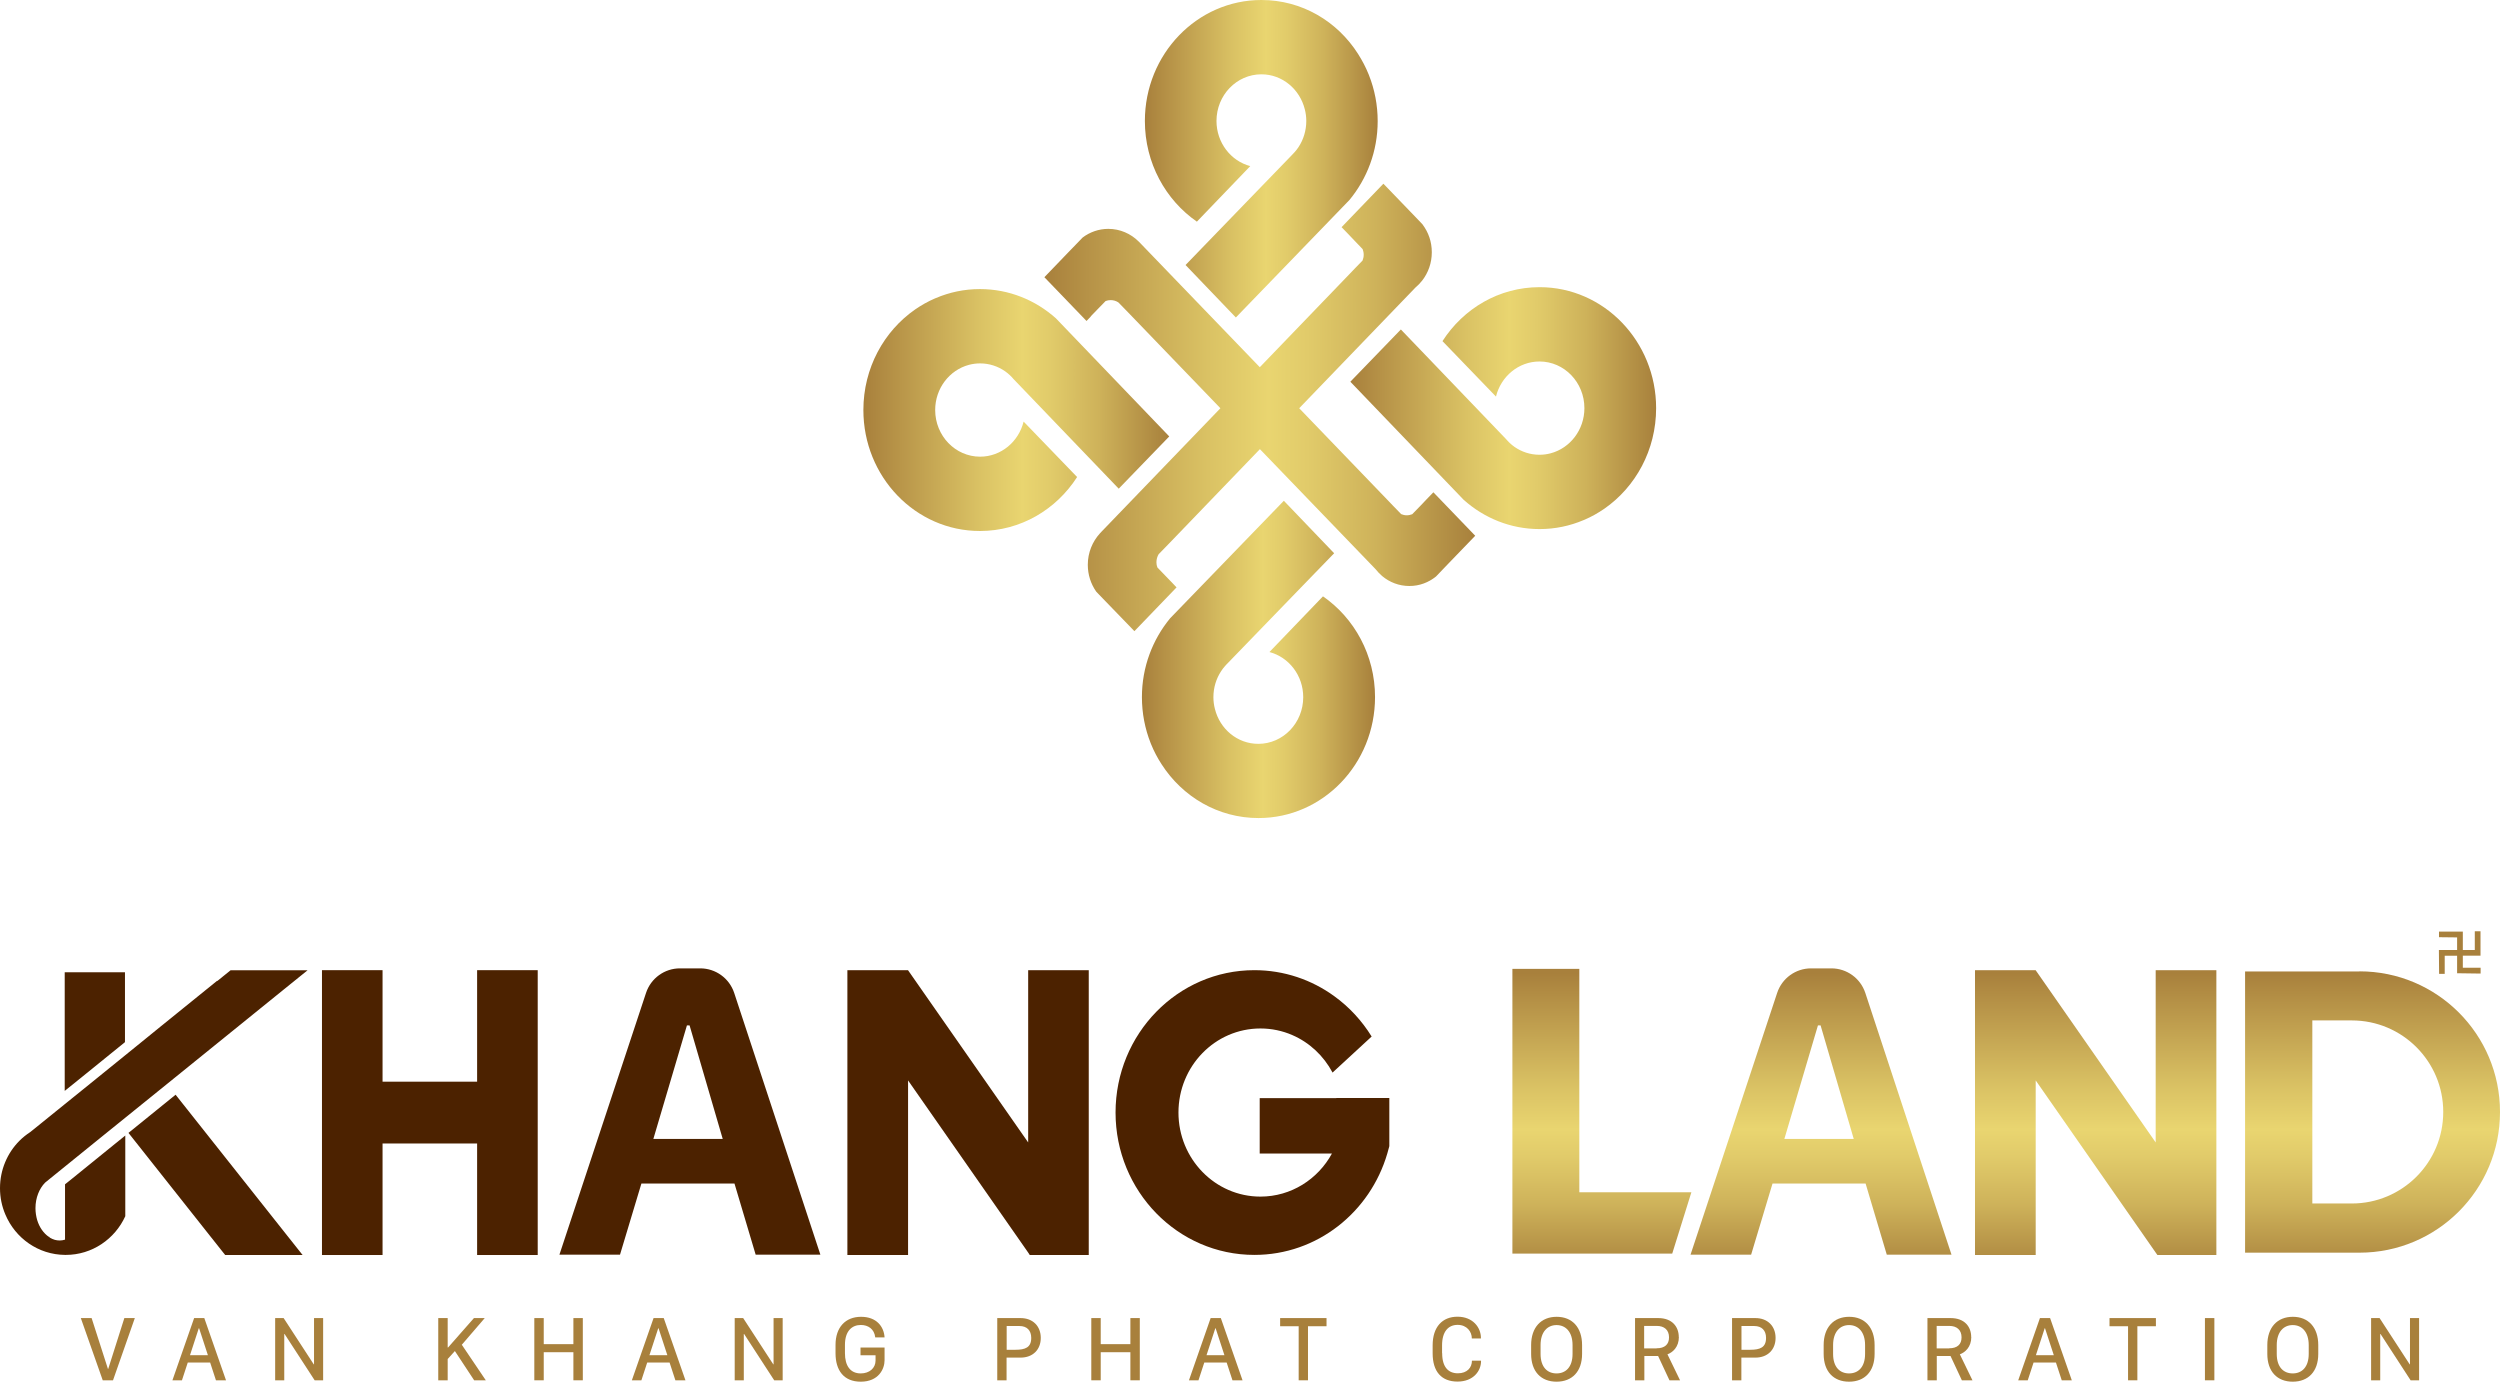 <svg xmlns="http://www.w3.org/2000/svg" width="190" height="105" viewBox="0 0 190 105" fill="none"><g clip-path="url(#clip0_192_362)"><path d="M90.963 16.846L95.02 12.624C93.547 12.238 92.453 10.844 92.453 9.192C92.453 7.235 93.982 5.648 95.865 5.648C97.459 5.648 98.787 6.784 99.165 8.306C99.238 8.588 99.278 8.886 99.278 9.192C99.278 9.926 99.061 10.61 98.691 11.174C98.602 11.311 98.505 11.432 98.401 11.553C98.312 11.658 98.216 11.754 98.119 11.851L92.469 17.692L90.102 20.141L93.925 24.129L101.588 16.202L102.562 15.194C103.89 13.583 104.703 11.497 104.703 9.209C104.703 7.976 104.47 6.8 104.043 5.72C104.035 5.696 104.027 5.664 104.011 5.64C103.794 5.1 103.52 4.584 103.214 4.101C101.637 1.619 98.94 0 95.865 0C90.98 0 87.011 4.117 87.011 9.192C87.011 12.383 88.581 15.194 90.963 16.846Z" fill="url(#paint0_linear_192_362)"></path><path d="M117.002 21.825C113.928 21.825 111.215 23.452 109.629 25.926L113.694 30.139C114.073 28.608 115.409 27.473 117.002 27.473C118.886 27.473 120.415 29.06 120.415 31.017C120.415 32.669 119.329 34.055 117.856 34.449C117.582 34.522 117.3 34.562 117.002 34.562C116.294 34.562 115.634 34.337 115.095 33.958C114.966 33.869 114.845 33.765 114.733 33.66C114.636 33.563 114.539 33.467 114.451 33.362L108.825 27.497L106.466 25.04L102.627 29.011L110.265 36.971L111.239 37.986C112.793 39.372 114.805 40.21 117.002 40.21C118.194 40.21 119.321 39.968 120.359 39.525C120.383 39.517 120.407 39.509 120.439 39.493C120.963 39.267 121.462 38.985 121.929 38.663C124.303 37.011 125.865 34.208 125.865 31.017C125.865 25.942 121.896 21.825 117.011 21.825" fill="url(#paint1_linear_192_362)"></path><path d="M74.487 40.355C77.562 40.355 80.274 38.727 81.86 36.254L77.795 32.041C77.417 33.571 76.081 34.707 74.487 34.707C72.603 34.707 71.074 33.12 71.074 31.162C71.074 29.511 72.161 28.125 73.634 27.73C73.907 27.658 74.189 27.618 74.487 27.618C75.195 27.618 75.855 27.843 76.394 28.222C76.523 28.31 76.644 28.415 76.757 28.52C76.853 28.608 76.95 28.713 77.038 28.818L82.665 34.683L85.023 37.14L88.863 33.169L81.224 25.209L80.25 24.194C78.697 22.808 76.684 21.97 74.479 21.97C73.287 21.97 72.161 22.212 71.122 22.655C71.098 22.663 71.074 22.679 71.042 22.687C70.519 22.913 70.02 23.195 69.553 23.517C67.178 25.168 65.617 27.972 65.617 31.162C65.617 36.238 69.577 40.355 74.471 40.355" fill="url(#paint2_linear_192_362)"></path><path d="M100.534 45.334L96.477 49.555C97.95 49.942 99.045 51.328 99.045 52.987C99.045 54.945 97.515 56.532 95.632 56.532C94.038 56.532 92.71 55.404 92.332 53.874C92.259 53.592 92.219 53.294 92.219 52.987C92.219 52.254 92.436 51.569 92.807 51.006C92.895 50.869 92.992 50.748 93.096 50.627C93.185 50.522 93.281 50.425 93.378 50.329L99.029 44.488L101.395 42.047L97.572 38.059L89.901 45.986L88.927 46.993C87.599 48.605 86.786 50.691 86.786 52.979C86.786 54.212 87.019 55.388 87.446 56.468C87.454 56.492 87.462 56.524 87.478 56.548C87.695 57.088 87.969 57.604 88.283 58.087C89.869 60.553 92.573 62.172 95.648 62.172C100.542 62.172 104.502 58.055 104.502 52.979C104.502 49.789 102.932 46.977 100.55 45.326" fill="url(#paint3_linear_192_362)"></path><path d="M82.898 24.041L83.373 23.549L84.025 22.88C84.146 22.832 84.275 22.808 84.412 22.808C84.629 22.808 84.83 22.872 84.999 22.985L85.345 23.34L85.876 23.887L92.751 31.026L83.719 40.403L83.591 40.54C83.027 41.161 82.673 41.998 82.673 42.925C82.673 43.682 82.906 44.375 83.301 44.947L83.333 44.987L84.033 45.712L84.323 46.011L86.215 47.968L89.418 44.641L89.088 44.294L88.613 43.803L87.961 43.126C87.913 43.005 87.889 42.868 87.889 42.732C87.889 42.506 87.953 42.297 88.058 42.119L88.404 41.765L88.935 41.217L95.753 34.135L104.534 43.247C104.687 43.441 104.856 43.618 105.042 43.779C105.605 44.254 106.329 44.536 107.11 44.536C107.891 44.536 108.575 44.262 109.13 43.819L109.139 43.811L109.71 43.215L110.096 42.812L112.117 40.718L108.937 37.414L108.414 37.954L107.947 38.446L107.327 39.082C107.199 39.13 107.062 39.163 106.917 39.163C106.764 39.163 106.619 39.13 106.49 39.074L105.903 38.47L105.533 38.083L98.739 31.026L107.577 21.849C107.762 21.696 107.931 21.519 108.084 21.326C108.543 20.737 108.817 19.988 108.817 19.174C108.817 18.361 108.559 17.66 108.124 17.072L108.116 17.056L107.545 16.459L107.158 16.057L105.138 13.962L101.959 17.265L102.482 17.805L102.949 18.296L103.56 18.933C103.609 19.062 103.641 19.207 103.641 19.36C103.641 19.513 103.609 19.666 103.552 19.803L102.965 20.407L102.595 20.794L95.745 27.908L86.657 18.474L86.528 18.345C85.933 17.756 85.12 17.394 84.234 17.394C83.51 17.394 82.834 17.636 82.287 18.047L82.254 18.079L81.554 18.804L81.264 19.102L79.373 21.068L82.576 24.395L82.906 24.049L82.898 24.041Z" fill="url(#paint4_linear_192_362)"></path><path d="M7.808 104.903L6.142 100.174H6.963L8.202 104.033H8.226L9.45 100.174H10.247L8.589 104.903H7.8H7.808Z" fill="#A8803C"></path><path d="M13.104 104.903L14.754 100.174H15.527L17.177 104.903H16.412L15.97 103.55H14.271L13.828 104.903H13.104ZM15.108 100.947L14.44 102.994H15.8L15.132 100.947H15.108Z" fill="#A8803C"></path><path d="M20.912 104.903V100.174H21.556L23.842 103.687H23.866V100.174H24.558V104.903H23.914L21.628 101.383H21.604V104.903H20.912Z" fill="#A8803C"></path><path d="M35.094 102.196L36.921 104.903H36.036L34.571 102.68L34.024 103.284V104.903H33.307V100.174H34.024V102.406H34.056L36.02 100.174H36.841L35.102 102.196H35.094Z" fill="#A8803C"></path><path d="M43.578 104.903V102.768H41.324V104.903H40.608V100.174H41.324V102.156H43.578V100.174H44.294V104.903H43.578Z" fill="#A8803C"></path><path d="M48.021 104.903L49.671 100.174H50.444L52.094 104.903H51.329L50.887 103.55H49.188L48.746 104.903H48.021ZM50.026 100.947L49.357 102.994H50.718L50.05 100.947H50.026Z" fill="#A8803C"></path><path d="M55.837 104.903V100.174H56.481L58.767 103.687H58.791V100.174H59.483V104.903H58.839L56.553 101.383H56.529V104.903H55.837Z" fill="#A8803C"></path><path d="M66.518 101.64C66.446 100.996 65.971 100.698 65.424 100.698C64.755 100.698 64.216 101.149 64.216 102.212V102.841C64.216 103.783 64.611 104.38 65.415 104.38C66.084 104.38 66.542 103.969 66.542 103.405V103.002H65.399V102.414H67.227V103.381C67.227 104.041 66.776 105.008 65.415 105.008C64.128 105.008 63.5 104.146 63.5 102.849V102.212C63.5 100.875 64.256 100.077 65.44 100.077C66.623 100.077 67.178 100.827 67.227 101.64H66.526H66.518Z" fill="#A8803C"></path><path d="M77.562 100.174C78.503 100.174 79.099 100.794 79.099 101.681C79.099 102.567 78.503 103.179 77.562 103.179H76.499V104.903H75.791V100.174H77.57H77.562ZM76.499 102.583H77.167C77.924 102.583 78.374 102.406 78.374 101.681C78.374 101.109 78.044 100.778 77.481 100.778H76.507V102.591L76.499 102.583Z" fill="#A8803C"></path><path d="M85.909 104.903V102.768H83.655V104.903H82.939V100.174H83.655V102.156H85.909V100.174H86.625V104.903H85.909Z" fill="#A8803C"></path><path d="M90.36 104.903L92.01 100.174H92.783L94.433 104.903H93.668L93.225 103.55H91.527L91.084 104.903H90.36ZM92.364 100.947L91.696 102.994H93.056L92.388 100.947H92.364Z" fill="#A8803C"></path><path d="M98.699 104.903V100.794H97.29V100.174H100.816V100.794H99.407V104.903H98.699Z" fill="#A8803C"></path><path d="M109.605 102.849C109.605 103.904 110.08 104.371 110.797 104.371C111.513 104.371 111.867 103.928 111.867 103.413H112.559V103.453C112.559 104.178 111.988 105 110.772 105C109.557 105 108.881 104.251 108.881 102.849V102.245C108.881 100.843 109.621 100.069 110.772 100.069C111.923 100.069 112.551 100.875 112.551 101.689V101.721H111.859C111.859 101.213 111.489 100.69 110.78 100.69C110.072 100.69 109.597 101.197 109.597 102.245V102.841L109.605 102.849Z" fill="#A8803C"></path><path d="M116.366 102.228C116.366 100.883 117.123 100.077 118.306 100.077C119.49 100.077 120.238 100.883 120.238 102.228V102.897C120.238 104.235 119.481 105.008 118.298 105.008C117.115 105.008 116.366 104.235 116.366 102.897V102.228ZM117.083 102.897C117.083 103.912 117.606 104.38 118.298 104.38C118.99 104.38 119.514 103.904 119.514 102.897V102.228C119.514 101.221 118.99 100.706 118.298 100.706C117.606 100.706 117.083 101.221 117.083 102.228V102.897Z" fill="#A8803C"></path><path d="M127.595 101.608C127.595 102.382 127.12 102.784 126.726 102.929L127.684 104.903H126.879L126.017 103.058H124.971V104.903H124.263V100.174H126.025C127.096 100.174 127.587 100.843 127.587 101.616L127.595 101.608ZM125.905 102.47C126.524 102.47 126.846 102.172 126.846 101.64C126.846 101.068 126.476 100.77 125.921 100.77H124.955V102.478H125.897L125.905 102.47Z" fill="#A8803C"></path><path d="M133.407 100.174C134.348 100.174 134.944 100.794 134.944 101.681C134.944 102.567 134.348 103.179 133.407 103.179H132.344V104.903H131.636V100.174H133.415H133.407ZM132.344 102.583H133.012C133.769 102.583 134.22 102.406 134.22 101.681C134.22 101.109 133.89 100.778 133.326 100.778H132.352V102.591L132.344 102.583Z" fill="#A8803C"></path><path d="M138.598 102.228C138.598 100.883 139.355 100.077 140.538 100.077C141.721 100.077 142.47 100.883 142.47 102.228V102.897C142.47 104.235 141.713 105.008 140.53 105.008C139.347 105.008 138.598 104.235 138.598 102.897V102.228ZM139.315 102.897C139.315 103.912 139.838 104.38 140.53 104.38C141.222 104.38 141.746 103.904 141.746 102.897V102.228C141.746 101.221 141.222 100.706 140.53 100.706C139.838 100.706 139.315 101.221 139.315 102.228V102.897Z" fill="#A8803C"></path><path d="M149.819 101.608C149.819 102.382 149.344 102.784 148.949 102.929L149.907 104.903H149.102L148.241 103.058H147.195V104.903H146.486V100.174H148.249C149.32 100.174 149.811 100.843 149.811 101.616L149.819 101.608ZM148.136 102.47C148.756 102.47 149.078 102.172 149.078 101.64C149.078 101.068 148.708 100.77 148.152 100.77H147.187V102.478H148.128L148.136 102.47Z" fill="#A8803C"></path><path d="M153.385 104.903L155.035 100.174H155.807L157.457 104.903H156.693L156.25 103.55H154.552L154.109 104.903H153.385ZM155.397 100.947L154.729 102.994H156.089L155.421 100.947H155.397Z" fill="#A8803C"></path><path d="M161.732 104.903V100.794H160.323V100.174H163.849V100.794H162.44V104.903H161.732Z" fill="#A8803C"></path><path d="M167.575 104.903V100.174H168.292V104.903H167.575Z" fill="#A8803C"></path><path d="M172.316 102.228C172.316 100.883 173.073 100.077 174.256 100.077C175.439 100.077 176.188 100.883 176.188 102.228V102.897C176.188 104.235 175.431 105.008 174.248 105.008C173.065 105.008 172.316 104.235 172.316 102.897V102.228ZM173.033 102.897C173.033 103.912 173.556 104.38 174.248 104.38C174.94 104.38 175.463 103.904 175.463 102.897V102.228C175.463 101.221 174.94 100.706 174.248 100.706C173.556 100.706 173.033 101.221 173.033 102.228V102.897Z" fill="#A8803C"></path><path d="M180.204 104.903V100.174H180.848L183.134 103.687H183.158V100.174H183.851V104.903H183.207L180.921 101.383H180.897V104.903H180.204Z" fill="#A8803C"></path><path d="M187.175 72.629H188.519V70.776H188.084V72.202H187.175V70.8H185.364V71.227L186.74 71.243V72.202H185.356L185.372 74.015H185.798V72.637H186.74V73.966L188.527 73.991V73.548H187.175V72.629Z" fill="#A8803C"></path><path d="M15.937 93.898L17.113 95.381H22.997L21.821 93.898L13.345 83.199L9.764 86.1L15.937 93.898Z" fill="#4C2200"></path><path d="M4.918 80.17V82.909L6.246 81.838L9.498 79.203V78.519V73.894H4.918V77.109V80.17Z" fill="#4C2200"></path><path d="M16.493 74.547L12.162 78.051L10.408 79.477L9.514 80.202L6.818 82.386L4.934 83.908L2.592 85.802L2.302 86.035C2.004 86.228 1.723 86.454 1.473 86.704C0.563 87.622 0 88.895 0 90.305C0 91.014 0.145 91.691 0.411 92.311C1.167 94.1 2.906 95.356 4.942 95.373C4.958 95.373 4.974 95.373 4.999 95.373C7.003 95.373 8.733 94.164 9.522 92.432V86.301L8.725 86.945L5.385 89.653L4.942 90.007V94.213C4.813 94.253 4.677 94.277 4.54 94.277C4.411 94.277 4.29 94.261 4.169 94.229C4.033 94.188 3.904 94.132 3.783 94.059C3.759 94.035 3.743 94.011 3.727 93.987C3.727 93.987 3.711 93.987 3.703 93.995C3.308 93.721 2.994 93.278 2.825 92.722C2.745 92.44 2.696 92.142 2.696 91.82C2.696 91.03 2.986 90.337 3.421 89.886L3.815 89.564L4.95 88.645L7.944 86.22L9.12 85.27L9.53 84.939L12.71 82.369L21.54 75.223L23.375 73.741H17.523L16.517 74.555L16.493 74.547Z" fill="#4C2200"></path><path d="M29.074 86.905H36.261V95.381H40.866V86.905V82.208V73.733H36.261V82.208H29.074V73.733H24.47V82.208V86.905V95.381H29.074V86.905Z" fill="#4C2200"></path><path d="M69.005 73.733H64.401V75.513V95.381H69.013V82.112L78.141 95.195L78.262 95.381H82.745V93.423V73.733H78.141V86.825L69.013 73.741V73.733H69.005Z" fill="#4C2200"></path><path d="M154.704 73.733H150.1V75.513V95.381H154.713V82.112L163.832 95.195L163.961 95.381H168.444V93.423V73.733H163.832V86.825L154.713 73.741V73.733H154.704Z" fill="url(#paint5_linear_192_362)"></path><path d="M101.556 83.457H95.737V87.671H100.8H101.226C100.164 89.62 98.127 90.942 95.793 90.942C92.356 90.942 89.563 88.082 89.563 84.553C89.563 81.024 92.348 78.164 95.793 78.164C96.646 78.164 97.467 78.341 98.208 78.663C99.52 79.227 100.598 80.243 101.274 81.516L104.245 78.776C103.504 77.576 102.538 76.528 101.411 75.715C99.697 74.466 97.596 73.733 95.334 73.733C89.507 73.733 84.782 78.575 84.782 84.553C84.782 90.531 89.507 95.373 95.334 95.373C100.107 95.373 104.132 92.126 105.436 87.663C105.492 87.477 105.54 87.292 105.589 87.107V83.449H101.564L101.556 83.457Z" fill="#4C2200"></path><path d="M120.029 73.636H114.942V90.611V95.276H120.029H127.088L128.545 90.611H120.029V73.636Z" fill="url(#paint6_linear_192_362)"></path><path d="M42.516 95.356L49.1 75.457C49.47 74.345 50.508 73.596 51.675 73.596H53.221C54.388 73.596 55.426 74.345 55.797 75.457L62.349 95.356H57.431L55.821 89.951H48.746L47.12 95.356H42.516ZM52.207 77.93L49.655 86.559H54.927L52.408 77.93H52.199H52.207Z" fill="#4C2200"></path><path d="M128.48 95.356L135.065 75.457C135.435 74.345 136.473 73.596 137.64 73.596H139.186C140.353 73.596 141.391 74.345 141.762 75.457L148.314 95.356H143.396L141.786 89.951H134.711L133.085 95.356H128.48ZM138.164 77.93L135.612 86.559H140.884L138.365 77.93H138.156H138.164Z" fill="url(#paint7_linear_192_362)"></path><path d="M179.319 73.83H170.626V95.203H179.319C185.219 95.203 190 90.418 190 84.513C190 78.607 185.219 73.822 179.319 73.822V73.83ZM185.686 84.513C185.686 88.355 182.571 91.465 178.739 91.465H175.737V77.552H178.739C182.579 77.552 185.686 80.669 185.686 84.504V84.513Z" fill="url(#paint8_linear_192_362)"></path></g><defs><linearGradient id="paint0_linear_192_362" x1="87.011" y1="12.06" x2="104.719" y2="12.06" gradientUnits="userSpaceOnUse"><stop stop-color="#A8803C"></stop><stop offset="0.1" stop-color="#B69247"></stop><stop offset="0.38" stop-color="#DAC264"></stop><stop offset="0.52" stop-color="#E9D570"></stop><stop offset="0.61" stop-color="#E1CB6A"></stop><stop offset="0.77" stop-color="#CEB25A"></stop><stop offset="0.96" stop-color="#AE8941"></stop><stop offset="1" stop-color="#A8803C"></stop></linearGradient><linearGradient id="paint1_linear_192_362" x1="102.627" y1="31.017" x2="125.865" y2="31.017" gradientUnits="userSpaceOnUse"><stop stop-color="#A8803C"></stop><stop offset="0.1" stop-color="#B69247"></stop><stop offset="0.38" stop-color="#DAC264"></stop><stop offset="0.52" stop-color="#E9D570"></stop><stop offset="0.61" stop-color="#E1CB6A"></stop><stop offset="0.77" stop-color="#CEB25A"></stop><stop offset="0.96" stop-color="#AE8941"></stop><stop offset="1" stop-color="#A8803C"></stop></linearGradient><linearGradient id="paint2_linear_192_362" x1="65.633" y1="31.162" x2="88.863" y2="31.162" gradientUnits="userSpaceOnUse"><stop stop-color="#A8803C"></stop><stop offset="0.1" stop-color="#B69247"></stop><stop offset="0.38" stop-color="#DAC264"></stop><stop offset="0.52" stop-color="#E9D570"></stop><stop offset="0.61" stop-color="#E1CB6A"></stop><stop offset="0.77" stop-color="#CEB25A"></stop><stop offset="0.96" stop-color="#AE8941"></stop><stop offset="1" stop-color="#A8803C"></stop></linearGradient><linearGradient id="paint3_linear_192_362" x1="86.778" y1="50.119" x2="104.486" y2="50.119" gradientUnits="userSpaceOnUse"><stop stop-color="#A8803C"></stop><stop offset="0.1" stop-color="#B69247"></stop><stop offset="0.38" stop-color="#DAC264"></stop><stop offset="0.52" stop-color="#E9D570"></stop><stop offset="0.61" stop-color="#E1CB6A"></stop><stop offset="0.77" stop-color="#CEB25A"></stop><stop offset="0.96" stop-color="#AE8941"></stop><stop offset="1" stop-color="#A8803C"></stop></linearGradient><linearGradient id="paint4_linear_192_362" x1="79.365" y1="30.961" x2="112.125" y2="30.961" gradientUnits="userSpaceOnUse"><stop stop-color="#A8803C"></stop><stop offset="0.1" stop-color="#B69247"></stop><stop offset="0.38" stop-color="#DAC264"></stop><stop offset="0.52" stop-color="#E9D570"></stop><stop offset="0.61" stop-color="#E1CB6A"></stop><stop offset="0.77" stop-color="#CEB25A"></stop><stop offset="0.96" stop-color="#AE8941"></stop><stop offset="1" stop-color="#A8803C"></stop></linearGradient><linearGradient id="paint5_linear_192_362" x1="159.276" y1="73.959" x2="159.276" y2="96.807" gradientUnits="userSpaceOnUse"><stop stop-color="#A8803C"></stop><stop offset="0.1" stop-color="#B69247"></stop><stop offset="0.38" stop-color="#DAC264"></stop><stop offset="0.52" stop-color="#E9D570"></stop><stop offset="0.61" stop-color="#E1CB6A"></stop><stop offset="0.77" stop-color="#CEB25A"></stop><stop offset="0.96" stop-color="#AE8941"></stop><stop offset="1" stop-color="#A8803C"></stop></linearGradient><linearGradient id="paint6_linear_192_362" x1="121.743" y1="73.959" x2="121.743" y2="96.807" gradientUnits="userSpaceOnUse"><stop stop-color="#A8803C"></stop><stop offset="0.1" stop-color="#B69247"></stop><stop offset="0.38" stop-color="#DAC264"></stop><stop offset="0.52" stop-color="#E9D570"></stop><stop offset="0.61" stop-color="#E1CB6A"></stop><stop offset="0.77" stop-color="#CEB25A"></stop><stop offset="0.96" stop-color="#AE8941"></stop><stop offset="1" stop-color="#A8803C"></stop></linearGradient><linearGradient id="paint7_linear_192_362" x1="138.397" y1="73.959" x2="138.397" y2="96.807" gradientUnits="userSpaceOnUse"><stop stop-color="#A8803C"></stop><stop offset="0.1" stop-color="#B69247"></stop><stop offset="0.38" stop-color="#DAC264"></stop><stop offset="0.52" stop-color="#E9D570"></stop><stop offset="0.61" stop-color="#E1CB6A"></stop><stop offset="0.77" stop-color="#CEB25A"></stop><stop offset="0.96" stop-color="#AE8941"></stop><stop offset="1" stop-color="#A8803C"></stop></linearGradient><linearGradient id="paint8_linear_192_362" x1="180.317" y1="73.959" x2="180.317" y2="96.807" gradientUnits="userSpaceOnUse"><stop stop-color="#A8803C"></stop><stop offset="0.1" stop-color="#B69247"></stop><stop offset="0.38" stop-color="#DAC264"></stop><stop offset="0.52" stop-color="#E9D570"></stop><stop offset="0.61" stop-color="#E1CB6A"></stop><stop offset="0.77" stop-color="#CEB25A"></stop><stop offset="0.96" stop-color="#AE8941"></stop><stop offset="1" stop-color="#A8803C"></stop></linearGradient><clipPath id="clip0_192_362"><rect width="190" height="105" fill="white"></rect></clipPath></defs></svg>